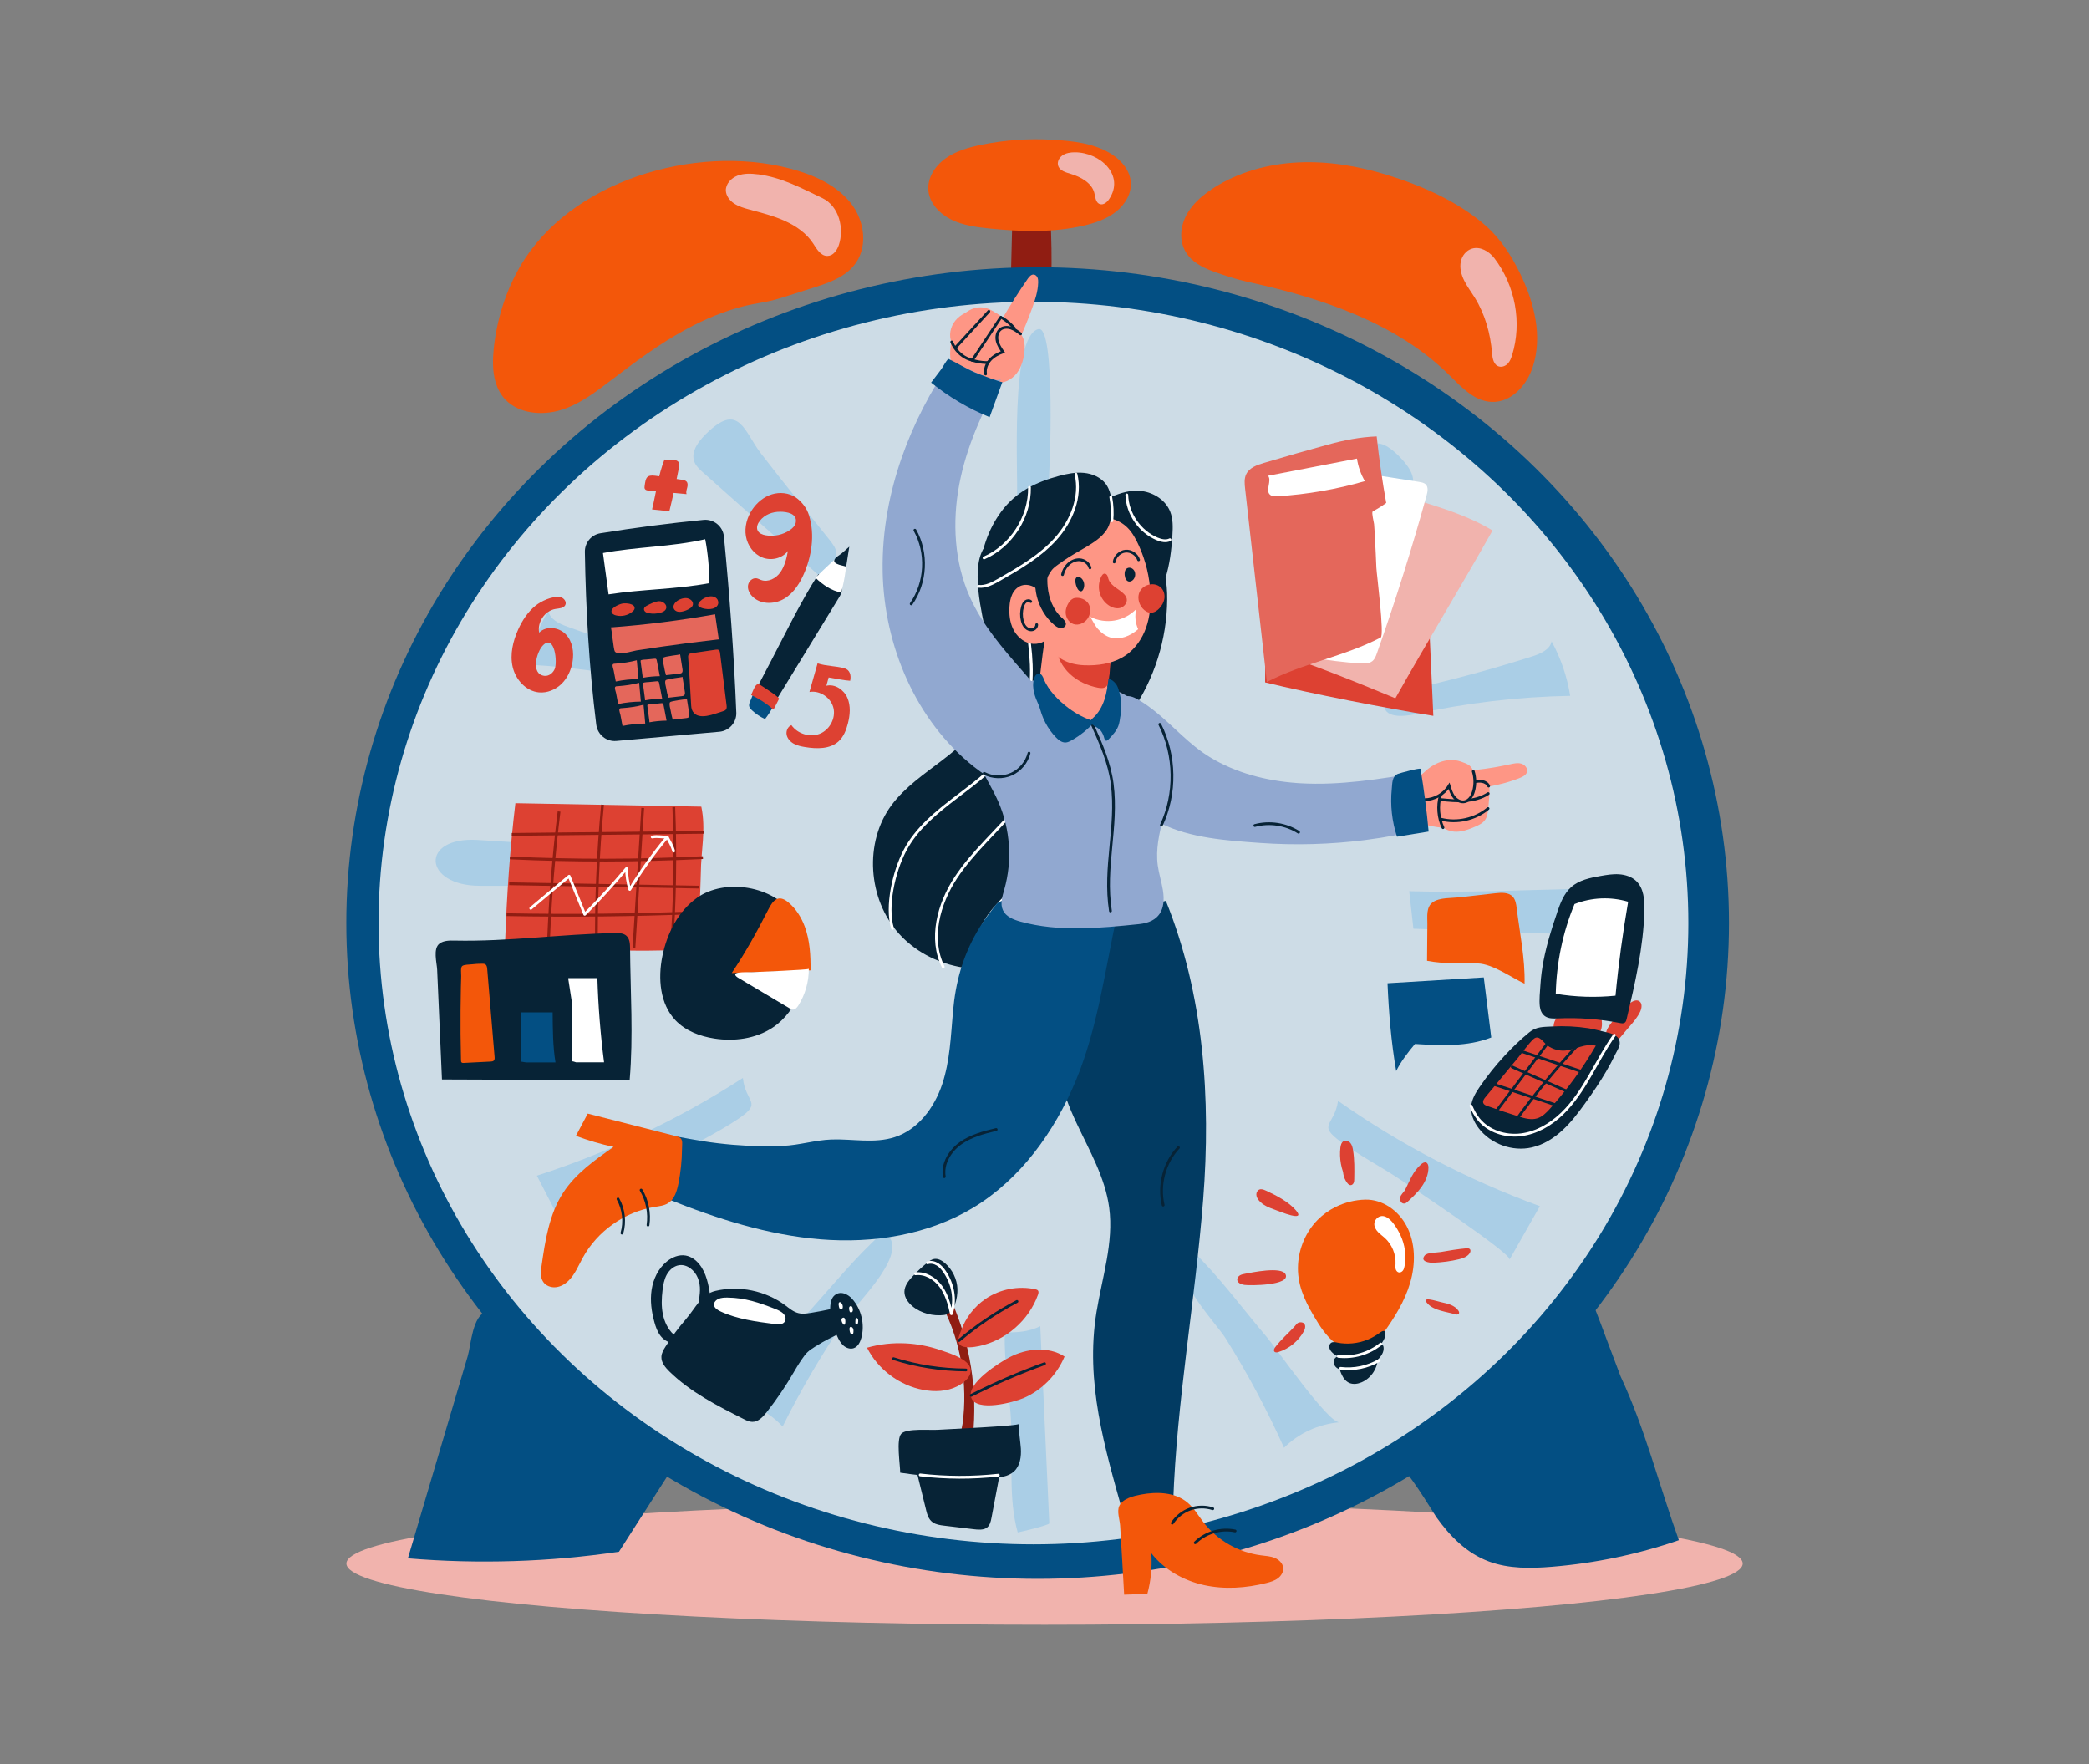 <?xml version="1.0" encoding="UTF-8"?>
<svg id="Layer_1" xmlns="http://www.w3.org/2000/svg" viewBox="0 0 752 635">
  <rect x="0" y="0" width="752" height="635" fill="#808080" stroke="none"/>
  <defs>
    <style>
      .cls-1 {
        fill: #aacee6;
      }

      .cls-2 {
        fill: #e4675b;
      }

      .cls-3 {
        fill: #fff;
      }

      .cls-4 {
        fill: #91a8d0;
      }

      .cls-5 {
        fill: #f1b3ad;
      }

      .cls-6 {
        stroke: #901d12;
      }

      .cls-6, .cls-7 {
        stroke-miterlimit: 10;
      }

      .cls-6, .cls-7, .cls-8 {
        fill: none;
      }

      .cls-9 {
        fill: #023b62;
      }

      .cls-10 {
        fill: #901d12;
      }

      .cls-11 {
        fill: #fe9685;
      }

      .cls-7 {
        stroke: #072336;
      }

      .cls-7, .cls-8 {
        stroke-linecap: round;
      }

      .cls-12 {
        fill: #dd4132;
      }

      .cls-13 {
        fill: #034f83;
      }

      .cls-14 {
        fill: #072336;
      }

      .cls-8 {
        stroke: #fff;
        stroke-linejoin: round;
      }

      .cls-15 {
        fill: #cddce6;
      }

      .cls-16 {
        fill: #f3570a;
      }
    </style>
  </defs>
  <g>
    <ellipse class="cls-5" cx="376.02" cy="562.83" rx="251.31" ry="22.04"/>
    <g>
      <path class="cls-10" d="M363.36,119.64c-.02.7,0,1.51.58,1.96.5.4,1.23.37,1.89.31,3.81-.33,7.62-.65,11.43-.98,1.33-13.92,1.63-27.94.9-41.9-.06-1.12-9.97-.23-10.94,0-2.93.66-2.87,2.08-2.92,4.65-.16,7.65-.4,15.3-.59,22.95-.11,4.33-.22,8.67-.34,13Z"/>
      <g>
        <path class="cls-16" d="M353.38,52.1c-4.64.94-9.33,2.27-13.11,5-3.78,2.73-6.52,7.1-6.07,11.59.46,4.5,4.04,8.3,8.27,10.38,4.23,2.08,9.07,2.72,13.81,3.2,11.28,1.14,22.83,1.52,33.85-1.05,4.15-.97,8.28-2.39,11.57-4.98,3.29-2.59,5.63-6.5,5.38-10.54-.25-4.07-3.08-7.68-6.61-10-6.38-4.17-14.27-4.97-21.78-5.4-8.47-.49-17.01.11-25.3,1.8Z"/>
        <path class="cls-5" d="M386.91,54.83c-1.58,0-3.23.26-4.5,1.15-1.27.9-2.01,2.57-1.4,3.95.69,1.57,2.67,2.14,4.38,2.65,3.74,1.12,7.66,3.29,8.56,6.91.38,1.52.46,3.53,2.03,3.99,1.26.38,2.5-.65,3.22-1.7,5.89-8.59-3.09-16.96-12.3-16.95Z"/>
      </g>
    </g>
    <path class="cls-13" d="M149.73,551.2c-.96,3.25-1.92,6.5-2.89,9.75,25.3,2.12,50.87,1.33,75.97-2.37,6.53-10.2,13.06-20.4,19.6-30.6,0-.01-44.18-36.78-47.79-40.51-3.48-3.59-13.41-17.04-19.36-15.43-5.25,1.42-5.71,12.19-6.89,16.15-2.36,7.94-4.7,15.89-7.05,23.83-3.86,13.06-7.73,26.11-11.59,39.17Z"/>
    <path class="cls-13" d="M604.37,554.42c-14.7,5.07-30.1,8.29-45.69,9.57-7.63.63-15.55.75-22.68-1.89-8.15-3.02-14.14-9.25-18.95-15.98-1.08-1.52-11.71-19.53-13.8-18.26,18.29-11.47,35.1-25.07,49.92-40.39,3.48-3.59,6.09-34.68,12.03-33.08,3.52.95,11.95,24.54,12.96,27.23,1.75,4.64,3.5,9.27,5.25,13.91,8.85,18.89,13.9,39.38,20.94,58.89Z"/>
    <g>
      <ellipse class="cls-13" cx="373.53" cy="332.27" rx="248.86" ry="236.07"/>
      <ellipse class="cls-15" cx="372.02" cy="332.27" rx="235.75" ry="223.64"/>
      <path class="cls-1" d="M366.09,179.11c-.13,2.34-.1,5.06,1.83,6.51,2.15,1.62,5.57.55,7.21-1.55,1.64-2.1,1.97-4.84,2.21-7.44.65-7.12,2.74-59.77-3.55-58.16-10.29,2.64-7.21,52.14-7.7,60.63Z"/>
      <path class="cls-1" d="M458.36,201.75c-1.14,1.32-2.32,2.74-2.55,4.43-.49,3.52,3.12,6.2,6.31,8.06,14.27-11.72,28.55-23.45,42.82-35.17,1.24-1.02,2.52-2.08,3.21-3.5,1.94-3.99-1.51-8.35-4.71-11.52-10.52-10.42-12.76-.15-18.89,7.24-8.54,10.29-17.46,20.31-26.18,30.46Z"/>
      <path class="cls-1" d="M551.45,236.33c3.05-.97,6.56-2.48,7.09-5.48,3.34,6.14,5.61,12.8,6.69,19.63-18.84.35-37.65,2.58-56,6.64-3.8.84-11.82,1.63-10.87-4.3.74-4.63,12.05-5.26,15.54-6.09,12.66-2.99,25.19-6.47,37.56-10.41Z"/>
      <path class="cls-1" d="M507.29,320.81c.5,4.5,1.01,9,1.51,13.5,19.72.7,39.44,1.4,59.16,2.1,20.31.72,22.32-16.89,1.47-16.46-20.75.42-41.35,1.45-62.13.86Z"/>
      <path class="cls-1" d="M377.73,548.36c-1.08-23.65-2.16-47.3-3.25-70.96-3.95,1.95-8.42,2.36-12.75,2.16-.42,10.92,1.8,22.2,2.3,33.19.57,12.66-1.11,26.62,2.33,38.88,1.01-.19,11.39-2.61,11.37-3.28Z"/>
      <path class="cls-1" d="M462.23,521.16c5.2-5.21,12.44-8.54,19.97-9.18-4.08.35-22.87-26.79-26.08-30.55-8.89-10.42-17.3-22.06-27.22-31.53-11.42,5.59,8.43,25.68,12.31,31.88,7.92,12.66,14.95,25.83,21.02,39.37Z"/>
      <path class="cls-1" d="M543.39,453.43c3.64-6.41,7.29-12.83,10.93-19.24-25.86-9.46-50.37-22.24-72.64-37.9-1.36,9.05-7.68,8.36.98,14.73,6.71,4.93,14.42,8.93,21.38,13.57,3.65,2.43,40.46,26.88,39.35,28.84Z"/>
      <path class="cls-1" d="M298.72,194.5c1.08,1.36,2.2,2.82,2.37,4.52.35,3.54-3.38,6.08-6.63,7.82-13.78-12.24-27.56-24.49-41.34-36.73-1.2-1.06-2.43-2.17-3.06-3.61-1.78-4.06,1.85-8.29,5.18-11.34,10.94-10.03,12.75.32,18.58,7.93,8.11,10.59,16.61,20.94,24.91,31.4Z"/>
      <path class="cls-1" d="M204.28,225.6c-3-1.08-6.45-2.72-6.86-5.74-3.59,6.01-6.13,12.58-7.49,19.37,18.82,1.04,37.51,3.97,55.69,8.71,3.77.98,11.75,2.07,11.04-3.89-.55-4.66-11.82-5.7-15.28-6.66-12.52-3.46-24.9-7.4-37.1-11.79Z"/>
      <path class="cls-1" d="M233.92,305.51c-.69,4.48-1.38,8.96-2.06,13.44-19.73-.03-39.47-.06-59.2-.09-20.32-.03-21.6-17.7-.79-16.5,20.72,1.19,41.26,2.98,62.05,3.16Z"/>
      <path class="cls-1" d="M281.72,513.52c-4.98-5.4-12.08-8.99-19.58-9.91,4.06.5,23.95-25.92,27.32-29.56,9.32-10.08,18.2-21.4,28.5-30.5,11.19,6.01-9.48,25.35-13.62,31.4-8.43,12.36-16,25.25-22.62,38.57Z"/>
      <path class="cls-1" d="M203.4,442.84c-3.38-6.54-6.76-13.09-10.13-19.63,26.23-8.49,51.25-20.36,74.15-35.18.98,9.09,7.33,8.64-1.59,14.68-6.91,4.68-14.78,8.39-21.92,12.77-3.75,2.3-41.54,25.36-40.51,27.36Z"/>
    </g>
    <g>
      <path class="cls-16" d="M429.22,74.25c-.88,1.08-1.65,2.23-2.28,3.46-2.09,4.07-2.45,9.12-.07,13.05,2.11,3.49,5.93,5.52,9.78,6.91,4.24,1.54,8.42,2.92,12.86,3.88,26.45,5.74,53.31,14.82,72.1,33.38,4.4,4.35,9.1,9.55,15.45,9.75,7.08.22,12.59-6.12,14.69-12.54,3.64-11.11.56-23.28-4.61-33.83-3.1-6.34-7.02-12.45-12.45-17.18-9.8-8.53-22.72-14.28-35.36-18.16-10.34-3.18-21.23-5.03-32.1-4.49-10.86.53-21.7,3.52-30.66,9.38-2.74,1.79-5.33,3.89-7.36,6.38Z"/>
      <path class="cls-5" d="M537.96,92.97c-1.86-2.45-5.11-4.4-8.13-3.45-2.05.64-3.49,2.52-3.94,4.53-.53,2.34.12,4.8,1.19,6.96,1.07,2.17,2.56,4.12,3.84,6.19,3.72,6.02,5.62,12.95,6.18,19.9.15,1.91.57,4.29,2.51,4.83,1.15.32,2.41-.23,3.2-1.08.79-.85,1.19-1.96,1.53-3.05,3.6-11.7,1.14-24.92-6.38-34.83Z"/>
    </g>
    <g>
      <path class="cls-16" d="M177.47,131.17c.12,4.69,1.22,9.3,4.48,12.7,4.79,5,13.03,5.81,19.82,3.77,6.79-2.04,12.48-6.4,18.03-10.63,8.65-6.6,17.41-13.15,27.04-18.4,6.75-3.68,13.94-6.71,21.49-8.54,3.67-.89,7.44-1.24,11.02-2.29,4.27-1.25,8.5-2.67,12.75-4,5.51-1.71,11.32-3.63,15.02-7.87,5.52-6.34,4.33-16.29-.9-22.85-5.23-6.56-13.57-10.24-21.93-12.41-34.41-8.95-79.14,4.59-96.97,35.11-5.33,9.12-8.49,19.35-9.58,29.71-.2,1.86-.31,3.79-.26,5.7Z"/>
      <path class="cls-5" d="M272.86,62.77c-2.46-.32-5.05-.42-7.36.46-2.31.88-4.25,2.97-4.21,5.32.04,1.93,1.37,3.67,3.05,4.76,1.68,1.09,3.67,1.65,5.63,2.17,4.28,1.15,8.6,2.25,12.61,4.07,4.01,1.82,7.74,4.43,10.09,8.02,1.32,2.02,2.75,4.65,5.25,4.56,2.05-.07,3.41-2.05,4.04-3.91,1.99-5.88.17-14.01-5.95-16.92-7.58-3.6-14.58-7.43-23.16-8.55Z"/>
    </g>
  </g>
  <g>
    <g>
      <path class="cls-14" d="M265.05,256.48c-.85-21.21-2.41-42.19-4.45-63.32-.36-3.69-3.66-6.37-7.35-6.01-12.42,1.21-24.79,2.82-37.11,4.81-3.27.53-5.66,3.39-5.6,6.71.35,20.8,1.52,41.54,4.1,62.18.45,3.59,3.64,6.19,7.24,5.87,12.29-1.08,24.77-2.23,37.06-3.31,3.56-.31,6.26-3.36,6.12-6.93Z"/>
      <path class="cls-12" d="M248.77,253.16c.03,1,.07,2.05.59,2.91,2.14,3.49,7.85.84,10.69.03.48-.14,1.01-.3,1.3-.71.32-.45.26-1.05.19-1.59-.78-6.22-1.55-12.45-2.33-18.67-.05-.43-.14-.92-.51-1.16-.3-.19-.69-.15-1.04-.1-2.84.41-5.68.83-8.52,1.24-.46.07-.96.16-1.23.54-.24.33-.21.78-.18,1.19.48,5.46.66,10.86,1.03,16.32Z"/>
      <path class="cls-2" d="M258.74,230.15c-.44-3.01-.88-6.02-1.32-9.03-12.43,2.22-24.97,3.8-37.56,4.73.29-.02.98,7.99,1.45,8.65,1.18,1.64,6.09-.1,7.84-.37,6.24-.97,12.49-1.86,18.76-2.67,3.61-.46,7.21-.9,10.83-1.31Z"/>
      <path class="cls-2" d="M221.65,245.32c2.69-.56,5.44-.85,8.19-.87-.2-2.26-.41-4.51-.61-6.77-2.49.66-5.03,1.03-7.59,1.21-.47.03-.92-.06-1.1.42-.16.44.29,1.61.38,2.08.06.33.75,3.92.74,3.92Z"/>
      <path class="cls-2" d="M239.73,243.05c1.61-.19,3.22-.37,4.83-.56.32-.04.66-.08.89-.3.34-.33.29-.88.22-1.35-.28-1.77-.56-3.53-.84-5.3.03.2-5.75.67-6.1,1.28-.37.65.12,2.16.24,2.84.19,1.14.45,2.27.76,3.38Z"/>
      <path class="cls-2" d="M231.36,243.99c2.03-.37,4.09-.57,6.16-.59-.36-1.86-.72-3.73-1.08-5.59-.04-.22-.1-.47-.29-.6-.17-.12-.4-.1-.6-.08-.99.1-1.98.19-2.97.29-.46.04-1,.02-1.44.14-.66.18-.54.07-.5.79.03.5.81,5.63.72,5.65Z"/>
      <path class="cls-2" d="M222.5,253.43c2.69-.56,5.44-.85,8.19-.87-.2-2.26-.41-4.51-.61-6.77-2.49.66-5.03,1.03-7.59,1.21-.47.03-.92-.06-1.1.42-.16.44.29,1.61.38,2.08.06.33.75,3.92.74,3.92Z"/>
      <path class="cls-2" d="M240.58,251.16c1.61-.19,3.22-.37,4.83-.56.32-.04.66-.08.89-.3.34-.33.29-.88.22-1.35-.28-1.77-.56-3.53-.84-5.3.03.2-5.75.67-6.1,1.28-.37.65.12,2.16.24,2.84.19,1.14.45,2.27.76,3.38Z"/>
      <path class="cls-2" d="M232.21,252.1c2.03-.37,4.09-.57,6.16-.59-.36-1.86-.72-3.73-1.08-5.59-.04-.22-.1-.47-.29-.6-.17-.12-.4-.1-.6-.08-.99.1-1.98.19-2.97.29-.46.04-1,.02-1.44.14-.66.18-.54.07-.5.79.03.5.81,5.63.72,5.65Z"/>
      <path class="cls-2" d="M224.08,261.33c2.69-.56,5.44-.85,8.19-.87-.2-2.26-.41-4.51-.61-6.77-2.49.66-5.03,1.03-7.59,1.21-.47.03-.92-.06-1.1.42-.16.44.29,1.61.38,2.08.06.33.75,3.92.74,3.92Z"/>
      <path class="cls-2" d="M242.16,259.06c1.61-.19,3.22-.37,4.83-.56.32-.04.66-.08.89-.3.34-.33.29-.88.22-1.35-.28-1.77-.56-3.53-.84-5.3.03.2-5.75.67-6.1,1.28-.37.65.12,2.16.24,2.84.19,1.14.45,2.27.76,3.38Z"/>
      <path class="cls-2" d="M233.79,260c2.03-.37,4.09-.57,6.16-.59-.36-1.86-.72-3.73-1.08-5.59-.04-.22-.1-.47-.29-.6-.17-.12-.4-.1-.6-.08-.99.1-1.98.19-2.97.29-.46.04-1,.02-1.44.14-.66.18-.54.07-.5.79.03.5.81,5.63.72,5.65Z"/>
      <path class="cls-12" d="M220.11,219.98c-.02.4.2.78.51,1.04.31.25.69.4,1.08.5,2.08.55,4.42,0,6.05-1.41.35-.3.68-.69.7-1.15.07-1.72-3.12-1.9-4.27-1.72-1.19.19-3.99,1.41-4.07,2.74Z"/>
      <path class="cls-12" d="M232.88,218.01c-.46.25-.95.59-1.05,1.11-.08.44.17.89.53,1.16.36.27.8.39,1.24.47,1.41.26,2.89.18,4.27-.22.81-.24,1.66-.67,1.92-1.47.49-1.48-1.27-2.73-2.59-2.64-1.38.09-3.13.95-4.33,1.6Z"/>
      <path class="cls-12" d="M243.34,216.67c-.64.59-1.11,1.5-.83,2.32.2.59.77,1.01,1.37,1.17.6.16,1.25.09,1.86-.05.85-.19,1.68-.52,2.43-.97.47-.28.93-.63,1.15-1.13.62-1.48-1.01-2.66-2.32-2.71-1.25-.05-2.75.52-3.66,1.37Z"/>
      <path class="cls-12" d="M251.57,217.03c-.19.31-.34.7-.2,1.04.12.28.41.45.69.57,1.11.49,2.35.7,3.56.61,1.1-.08,2.31-.52,2.77-1.52.35-.74.17-1.69-.4-2.28-1.73-1.78-5.36-.19-6.43,1.58Z"/>
      <path class="cls-3" d="M255.32,209.93c-11.91,2.24-24.32,2.16-36.25,4.03-.67-4.96-1.34-9.92-2.02-14.88,11.95-2.26,24.74-2.2,36.81-4.97.92,4.59,1.55,11.14,1.46,15.82Z"/>
    </g>
    <g>
      <path class="cls-14" d="M273.2,246.24c-.34.64-.68,1.3-.8,2.02-.25,1.49.5,3,1.58,4.05,1.09,1.05,2.48,1.71,3.84,2.35,8.06-13.17,16.11-26.34,24.17-39.51.62-1.01,1.26-2.14,1.04-3.31-.3-1.59-1.79-2.18-3.15-2.65-1.79-.63-3.53-1.68-5.25-2.52-6.44,9.99-11.6,20.78-17.1,31.3-1.44,2.76-2.89,5.51-4.33,8.27Z"/>
      <path class="cls-3" d="M302.79,213.3c1.44-5.08,2.12-10.39,2-15.67-3.89,3.28-7.64,6.74-11.23,10.35,2.58,2.51,5.7,4.67,9.24,5.32Z"/>
      <path class="cls-13" d="M270.19,252.09c-.34.71-.68,1.5-.47,2.25.15.54.56.97.97,1.35,1.39,1.29,2.99,2.36,4.7,3.15,1.11-1.4,2.08-2.9,2.89-4.48.06-.11-4.28-4.45-4.68-4.92-.54-.65-1.09-1.57-1.8-.73-.72.84-1.13,2.38-1.61,3.39Z"/>
      <path class="cls-12" d="M270.38,250.16c2.91,1.39,5.64,3.16,8.08,5.27.66-1.29,1.32-2.59,1.99-3.88.24-.46-5.42-4.13-6-4.49-.7-.44-1.54-1.19-2.24-.44-.8.86-1.3,2.5-1.83,3.55Z"/>
      <path class="cls-14" d="M304.59,204.06c.38-2.42.76-4.85,1.14-7.27-.87.78-1.75,1.55-2.64,2.31-.74.62-2.07,1.33-2.58,2.14-1.34,2.13,4.14,2.38,4.07,2.82Z"/>
    </g>
    <path class="cls-12" d="M294.31,238.79c-.98,3.44-1.96,6.87-2.93,10.31,3.76-.69,7.78,2.05,8.65,5.77.87,3.72-1.4,7.88-4.96,9.28-3.56,1.4-7.97,0-10.18-3.12-1.32.51-1.99,2.12-1.71,3.5.28,1.38,1.34,2.51,2.58,3.19,1.24.68,2.65.97,4.04,1.2,4.2.7,9.02.79,12.13-2.11,1.76-1.64,2.68-3.99,3.28-6.32.79-3.06,1.1-6.4-.17-9.3-1.26-2.89-4.49-5.1-7.56-4.34.27-.99.55-1.99.82-2.98,2.55.4,5.18,1.02,7.75,1.19.41-1.96-.05-3.96-2.14-4.52-3.14-.83-6.44-.73-9.6-1.75Z"/>
    <path class="cls-12" d="M234.73,183.38c2.07.22,4.15.44,6.22.66,1.28-5.23,2.43-10.49,3.47-15.78.11-.56.21-1.16-.02-1.68-.39-.85-1.5-1.07-2.44-1.04-.95.04-1.83.06-2.76-.13-2.24,5.53-3.05,12.15-4.47,17.97Z"/>
    <path class="cls-12" d="M245.47,172.7c.61.09,1.28.21,1.69.68.51.59.4,1.47.2,2.22-.2.75-.47,1.54-.22,2.27-4.55-.42-9.09-.84-13.64-1.27-.51-.05-1.1-.14-1.36-.59-.18-.31-.14-.7-.09-1.05.39-2.91.66-4.11,3.8-3.71,3.22.41,6.4,1.03,9.62,1.45Z"/>
    <path class="cls-12" d="M290.82,184.43c-.74-1.99-2.62-4.18-4.38-5.37-2.49-1.68-5.77-1.99-8.64-1.09-2.86.9-5.3,2.93-6.98,5.42-1.9,2.8-2.88,6.3-2.31,9.64.57,3.34,2.8,6.44,5.96,7.67,3.15,1.24,7.12.34,9.16-2.36-.47,2.64-1.19,5.5-2.73,7.69s-4.43,3.68-6.94,2.75c-.55-.2-1.06-.51-1.63-.6-1.42-.23-2.79,1.01-3.04,2.43-.25,1.42.41,2.87,1.39,3.93,2.82,3.09,7.95,3.14,11.56,1.02,3.61-2.12,5.91-5.92,7.49-9.79,2.74-6.75,3.66-14.49,1.12-21.32ZM284.4,190.78c-2.53,1.75-5.77,2.45-8.8,1.91-1.16-.21-2.41-.69-2.89-1.77-.51-1.14.05-2.48.82-3.46,1.78-2.26,4.53-3.25,7.33-3.25,2.34,0,6.25.6,5.59,3.93-.22,1.12-1.11,1.99-2.05,2.64Z"/>
    <path class="cls-12" d="M206.09,238.32c.61-3.51.03-7.44-2.44-10.01-2.47-2.57-7.08-3.13-9.56-.57-.78-3.78,2.07-7.93,5.89-8.54,1.31-.21,2.94-.23,3.52-1.41.61-1.23-.64-2.72-2-2.89-2.75-.34-6.65,1.45-8.72,3.12-2.76,2.22-4.76,5.31-6.21,8.5-1.93,4.26-3.08,9.07-2.01,13.61,1.07,4.55,4.8,8.67,9.45,9.11,2.97.28,5.98-.97,8.12-3.06,2.14-2.08,3.44-4.93,3.96-7.87ZM199.65,240.9c-.64,1.41-2.09,2.55-3.63,2.39-5.13-.54-2.88-8.69-.52-11.03,4.17-4.13,5.26,6.2,4.15,8.64Z"/>
  </g>
  <g>
    <g>
      <path class="cls-12" d="M586.44,361.36c1.06-.88,2.59-1.73,3.72-.93,1.1.78.85,2.49.28,3.71-1,2.13-2.57,3.93-4.13,5.69-1.97,2.24-3.85,4.82-6.06,6.81-2.04-3.24-3.16-4.25-.74-7.72,1.96-2.81,4.3-5.37,6.94-7.56Z"/>
      <path class="cls-12" d="M566.75,363.88c-1.47.08-2.96.16-4.33.8-1.36.64-2.59,1.93-3.04,3.79-.25,1.03-.13,2.44.62,2.97.31.22.66.24.99.25,4.24.19,8.49.38,12.73.58.49.02.99.04,1.44-.16,2.08-.95,1.9-6.04.19-7.83-.94-.99-2.22-.72-3.27-.67-1.78.09-3.56.18-5.34.27Z"/>
      <path class="cls-14" d="M560.54,328.43c1.15-3.33,2.44-6.78,5.07-9.11,2.85-2.53,6.79-3.33,10.54-3.99,2.22-.39,4.47-.77,6.71-.61,2.25.15,4.53.88,6.16,2.44,2.72,2.61,3.02,6.8,2.93,10.57-.33,13.21-3.36,26.18-6.38,39.04-.12.5-.26,1.04-.67,1.34-.49.37-1.18.26-1.78.14-7.31-1.43-14.79-1.99-22.23-1.66-1.61.07-3.36.15-4.69-.76-1.14-.78-1.75-2.16-1.9-3.53-.28-2.42.07-5.33.22-7.78.18-2.97.59-5.92,1.15-8.84,1.15-5.88,2.94-11.6,4.89-17.25Z"/>
      <path class="cls-14" d="M532.7,391.17c-1.46,2.14-2.88,4.45-3.11,7.03-.26,2.86.98,5.68,2.73,7.96,4.36,5.67,12.13,8.47,19.1,6.88,4.14-.94,7.87-3.27,10.99-6.15,3.13-2.87,5.71-6.28,8.19-9.73,2.71-3.75,5.32-7.58,7.65-11.58,1.16-1.99,2.25-4.03,3.25-6.11.74-1.55,2.07-3.27,1.41-5.05-.78-2.12-3.64-2.6-5.56-3.06-1.84-.43-3.7-.94-5.57-1.23-4.3-.66-8.67-.87-13.01-.63-3.28.18-5.7,0-8.32,2.15-3.18,2.59-6.15,5.47-8.93,8.48-3.2,3.46-6.15,7.15-8.81,11.04Z"/>
      <path class="cls-8" d="M529.5,398.06c.72,1.69,1.59,3.34,2.74,4.78,3.55,4.42,9.64,6.35,15.26,5.66,5.62-.69,10.77-3.72,14.85-7.65,4.07-3.94,7.18-8.76,10.03-13.66,2.84-4.9,5.47-9.95,8.75-14.56"/>
      <path class="cls-3" d="M581.55,358.41c-7.16.73-14.41.5-21.51-.68.27-11.11,2.48-22.05,6.76-32.3,6.16-2.41,12.96-2.7,19.3-.83-1.93,11.24-3.48,22.46-4.55,33.82Z"/>
      <path class="cls-12" d="M534.71,394.95c-.51.62-1.06,1.42-.74,2.16.24.55.86.81,1.42,1.01,3.77,1.35,7.56,2.62,11.39,3.81,2.15.67,4.46,1.31,6.6.64,1.89-.59,3.34-2.09,4.66-3.57,6.22-6.95,11.73-14.52,16.42-22.58-3.65-1.04-7.32,1.46-11.1,1.75-2.17.17-4.36-.48-6.15-1.7-1.67-1.13-3.2-4.36-5.26-2.37-2.02,1.95-3.69,4.47-5.48,6.63-1.83,2.21-3.65,4.42-5.48,6.63-2.09,2.53-4.18,5.06-6.28,7.59Z"/>
      <path class="cls-7" d="M548.3,378.67c7,2.35,14,4.7,21.01,7.04"/>
      <path class="cls-7" d="M544.37,384.08c6.95,3.08,13.9,6.16,20.84,9.23"/>
      <path class="cls-7" d="M537.9,390.39c8.22,2.73,16.44,5.45,24.66,8.18"/>
      <path class="cls-7" d="M567.93,376.22c-7.95,8.5-15.36,17.52-22.17,26.96"/>
      <path class="cls-7" d="M557.95,374.41c-6.41,8.49-12.81,16.97-19.22,25.46"/>
    </g>
    <path class="cls-16" d="M538.35,321.54c2.15-.24,4.64-.38,6.15,1.18,1.06,1.1,1.3,2.73,1.48,4.24,1.1,8.96,3.05,18.1,2.83,27.15-4.84-2.31-11.48-7.1-16.8-7.3-6.21-.23-12.08.27-18.3-.95.04-4.42.08-8.84.11-13.26.02-2.66-.52-6.08,1.96-7.83,2.45-1.73,6.78-1.44,9.61-1.76,4.32-.49,8.64-.98,12.96-1.47Z"/>
    <path class="cls-13" d="M509.35,375.79c9.25.56,18.85,1.07,27.47-2.33-.9-7.21-1.79-14.42-2.69-21.62-11.55.7-23.1,1.4-34.65,2.1.45,10.54,1.31,21.2,3.12,31.6,1.7-3.46,4.27-6.78,6.75-9.73Z"/>
  </g>
  <g>
    <path class="cls-16" d="M480.75,434.49c-2.39,1.19-4.58,2.75-6.45,4.65-4.19,4.25-6.68,10.09-7.03,16.03-.41,6.85,2.18,12.64,5.6,18.41,2.17,3.67,4.47,7.41,7.89,9.96,3.42,2.55,8.25,3.68,12,1.65,2.12-1.15,3.65-3.13,5.06-5.09,4.1-5.66,7.87-11.69,9.83-18.4,1.96-6.71,1.94-14.23-1.33-20.41-2.9-5.49-8.59-9.59-14.82-9.46-3.72.08-7.42,1-10.75,2.66Z"/>
    <path class="cls-14" d="M481.35,483.28c-.72-.15-1.52-.32-2.14.07-.54.33-.77,1.03-.69,1.65.08.63.43,1.19.85,1.66,1.02,1.13,2.48,1.78,3.96,2.15,2.79.69,5.81.44,8.45-.7,2.64-1.14,4.89-3.17,6.29-5.68.84-1.5,1.2-4.53-1.16-2.82-1.48,1.07-3.01,2-4.71,2.67-3.42,1.35-7.24,1.74-10.85,1.01Z"/>
    <path class="cls-14" d="M484.51,488.23c-.73-.07-1.47-.19-2.2-.11-.73.07-1.48.37-1.9.98-.7.99-.23,2.47.72,3.22.95.75,2.22.95,3.43,1.01,4.54.23,9.38-1.26,12.23-4.8.54-.68,1.02-1.44,1.2-2.29.11-.51.21-1.62-.24-2.01-.59-.51-.84-.06-1.37.35-1.13.88-2.32,1.65-3.63,2.25-2.57,1.16-5.44,1.68-8.26,1.42Z"/>
    <path class="cls-14" d="M494.46,487.59c.19-.24.4-.51.7-.53.53-.05.78.63.81,1.16.24,3.93-2.23,7.88-5.87,9.39-1.33.55-2.87.79-4.22.27-1.27-.5-2.21-1.61-2.79-2.85-.42-.91-1.41-2.91-.39-3.7.93-.72,2.84-.06,3.89-.06,2.99.02,6-1.32,7.86-3.69Z"/>
    <path class="cls-3" d="M497.33,437.75c-1.4.14-2.59,1.45-2.61,2.86-.01,1.08.58,2.09,1.33,2.88s1.65,1.41,2.45,2.13c2.57,2.34,4.03,5.86,3.86,9.33-.03.6-.1,1.21.03,1.79.13.58.53,1.16,1.12,1.29.57.13,1.17-.2,1.52-.68.35-.47.49-1.06.59-1.64.68-3.71.13-7.61-1.46-11.03-1.03-2.21-3.81-7.24-6.83-6.93Z"/>
    <path class="cls-12" d="M459.11,484.86c-.38.49-.74,1.2-.34,1.68.34.4.97.3,1.47.15,3.84-1.21,7.18-3.95,9.12-7.48.75-1.37.8-3.19-1.17-3.22-1.24-.02-1.6.9-2.34,1.69-2.26,2.41-4.72,4.54-6.74,7.19Z"/>
    <path class="cls-12" d="M523.7,473.08c.53.16,1.25.24,1.5-.26.16-.33-.01-.73-.22-1.04-1.32-1.93-3.84-2.54-6.12-3.02-1.53-.32-7.93-2.51-4.76.7,2.29,2.32,6.62,2.73,9.61,3.61Z"/>
    <path class="cls-12" d="M527.81,449.37c.48-.04,1.03-.05,1.34.31.36.42.17,1.08-.15,1.53-.84,1.19-2.32,1.72-3.74,2.07-3.01.75-6.18,1.13-9.27,1.27-1.35.06-4.88-.35-3.15-2.58.92-1.18,4.35-1.03,5.69-1.27,3.08-.54,6.15-1.05,9.27-1.34Z"/>
    <path class="cls-12" d="M484.56,424.42c-1.77-3.44-2.49-7.41-2.05-11.26.11-.92.37-1.95,1.19-2.38.81-.42,1.86-.01,2.44.7.58.71.78,1.65.93,2.55.55,3.41.49,6.89.43,10.34,0,.49-.02.99-.21,1.43-.19.45-.61.83-1.1.82-.5,0-.9-.39-1.2-.79-.96-1.23-1.5-2.78-1.52-4.34"/>
    <path class="cls-12" d="M511.55,419.13c.51-.45,1.2-.9,1.84-.64.64.26.81,1.08.82,1.78,0,2.51-1.03,4.93-2.49,6.98-1.45,2.05-3.31,3.77-5.15,5.47-1.35,1.24-2.79.13-2.55-1.58.15-1.1,1.33-1.93,1.83-2.9,1.76-3.41,2.69-6.46,5.7-9.12Z"/>
    <path class="cls-12" d="M455.62,428.56c-.73-.34-1.57-.66-2.32-.34-.68.29-1.06,1.07-1.04,1.81.02.74.39,1.43.85,2.01,1.45,1.83,3.77,2.7,5.98,3.49,1.39.5,11.14,4.57,7.47.22-2.67-3.17-7.28-5.5-10.94-7.2Z"/>
    <path class="cls-12" d="M448.18,458.52c-.63.12-1.28.24-1.84.57-.55.33-1,.93-.96,1.57.06,1.14,1.41,1.69,2.54,1.86,2.01.3,16.7.25,14.86-3.79-1.37-2.99-12.45-.61-14.6-.21Z"/>
    <path class="cls-8" d="M481.77,488.25c5.4.62,11.03-1.02,15.26-4.44"/>
    <path class="cls-8" d="M482.6,492.57c4.77.57,9.72-.45,13.87-2.86"/>
  </g>
  <g>
    <path class="cls-12" d="M455.42,245.64c16.64,4.08,43.64,9.32,60.55,12.05-.45-9.81-1.24-27.44-1.69-37.24-.13-2.75-10.08.36-8.84-2.11,1.03-2.05,2.89-3.6,3.86-5.67,1.03-2.19.98-4.71.9-7.12-.18-5.69-.35-11.38-.53-17.07-.06-1.9-.17-3.95-1.36-5.43-1.52-1.9-4.24-2.2-6.67-2.37-17.49-1.18-34.97-2.35-52.46-3.53,5.87,22.3,6.61,45.45,6.23,68.5Z"/>
    <path class="cls-5" d="M502.32,251.37c-14.91-6.21-29.52-12.04-44.85-17.11,11.74-18.46,23.95-36.61,36.62-54.44.94-1.32,2.03-2.74,3.62-3.07,1.1-.23,2.23.13,3.3.48,12.23,4.01,25.2,7.04,36.27,13.73-11.3,20.13-23.67,40.27-34.97,60.41Z"/>
    <path class="cls-3" d="M510.91,173.49c.85.13,1.76.3,2.35.91.96.99.66,2.59.29,3.92-5.29,19.15-11.26,38.11-17.89,56.84-.36,1.03-.77,2.11-1.61,2.8-1.15.95-2.79.93-4.28.84-11.83-.71-23.56-2.94-34.82-6.63,3.22-14.07,6.45-28.13,9.67-42.2.78-3.41,1.56-6.81,2.34-10.22.68-2.96.89-7.41,2.66-9.93,3.06-4.37,13.05-.76,17.27-.1,8,1.25,16,2.51,24.01,3.76Z"/>
    <path class="cls-2" d="M455,166.63c-2.49.74-5.25,1.72-6.38,4.06-.78,1.6-.6,3.48-.4,5.25,2.61,23.19,5.22,46.37,7.82,69.56,13.31-6.9,27.66-9.1,40.97-16,1.44-.74-1.45-22.87-1.54-25.08-.14-3.52-.31-7.04-.51-10.56-.1-1.71-.15-3.44-.31-5.15-.07-.73-.95-4.07-.53-4.56,1.69-.93,3.33-1.96,4.89-3.1-1.42-7.94-2.57-15.93-3.43-23.95-6.03.23-11.68,1.35-17.46,2.93-7.73,2.11-15.44,4.31-23.12,6.61Z"/>
    <path class="cls-3" d="M491.29,173.21c-10.23,2.95-20.77,4.77-31.39,5.43-.98.06-2.08.07-2.78-.61-1.68-1.62.8-4.94-.64-6.77,10.67-2.06,21.33-4.12,32-6.18.42,2.87,1.42,5.6,2.82,8.14Z"/>
  </g>
  <g>
    <g>
      <path class="cls-14" d="M247,474.76c-2.71,3.13-5.2,6.46-7.42,9.96-.72,1.13-1.44,2.35-1.49,3.69-.08,2.06,1.39,3.82,2.86,5.27,7.59,7.45,17.26,12.36,26.76,17.14.98.49,2,1,3.09,1.01,2.16.03,3.85-1.79,5.19-3.49,3.68-4.68,7.02-9.63,9.99-14.79,1.14-1.98,2.34-3.86,3.7-5.69,1.23-1.66,3.14-2.74,4.91-3.82,4.05-2.47,8.4-4.41,12.72-6.33-.59-2.67-1.19-5.35-1.78-8.02,0,.26-5.87,1.41-6.37,1.52-2.44.54-4.9,1.01-7.37,1.4-1.46.23-2.98.43-4.41.07-1.8-.45-3.25-1.72-4.74-2.83-7.07-5.23-16.48-7.18-25.05-5.17-5.19,1.22-7.1,6.04-10.59,10.07Z"/>
      <path class="cls-14" d="M299.05,473.86c.35,2.46,1.25,4.82,2.3,7.08.57,1.24,1.22,2.48,2.23,3.39,1.02.91,2.49,1.42,3.77.96,1.47-.52,2.27-2.11,2.69-3.61,1.34-4.84.08-10.33-3.25-14.1-1.59-1.8-4.4-3.13-6.49-1.18-1.74,1.62-1.57,5.35-1.26,7.46Z"/>
      <path class="cls-14" d="M251.16,459.93c-1.12-2.71-3.9-4.97-6.79-4.48-1.9.32-3.47,1.76-4.39,3.46-.91,1.7-1.25,3.64-1.48,5.56-.34,2.83-.45,5.72.1,8.51.55,2.79,1.82,5.51,3.92,7.43.7.64,1.57,1.57,1.07,2.38-.29.48-.95.6-1.51.57-1.75-.1-3.34-1.2-4.39-2.6-1.05-1.41-1.64-3.1-2.11-4.8-1.06-3.79-1.6-7.78-1.01-11.67.59-3.89,2.4-7.68,5.45-10.17,1.91-1.56,4.41-2.6,6.84-2.16,1.9.34,3.56,1.54,4.79,3.02,2.66,3.21,3.42,7.53,4.05,11.65.18,1.19.35,2.44-.04,3.58-1.07,3.09-4.68,1.83-4.22-1.15.49-3.17,1.02-5.98-.28-9.13Z"/>
      <path class="cls-3" d="M261.9,467.09c-1.1-.01-2.24.03-3.22.45-.98.42-1.77,1.3-1.66,2.24.13,1.1,1.35,1.84,2.48,2.36,5.89,2.71,12.64,3.61,19.23,4.46,1.14.15,2.43.26,3.31-.37,1.01-.73.93-2.18.16-3.12s-2.01-1.49-3.23-1.97c-5.61-2.19-10.76-3.99-17.07-4.05Z"/>
      <path class="cls-3" d="M302.14,470.83c.1.24.25.49.5.54.21.05.43-.07.56-.24.13-.17.18-.39.19-.61.03-.53-.16-1.08-.51-1.48-.12-.14-.27-.26-.45-.29-.9-.15-.45,1.69-.3,2.08Z"/>
      <path class="cls-3" d="M305.77,471.82c.06.23.15.48.37.58.23.11.52,0,.68-.2.16-.2.2-.47.2-.72,0-.5-.2-1.48-.9-1.3-.66.18-.46,1.16-.34,1.64Z"/>
      <path class="cls-3" d="M303.57,476.7c.08.08.17.16.28.17.17,0,.29-.16.35-.32.22-.54.22-2.56-.8-2.19-.96.35-.27,1.88.17,2.35Z"/>
      <path class="cls-3" d="M307.91,476.08c0,.16.02.32.1.46s.22.25.38.25c.16,0,.29-.12.37-.26.07-.14.1-.3.12-.45.05-.34.1-.69.02-1.02-.09-.38-.38-.81-.71-.54-.29.23-.29,1.23-.28,1.56Z"/>
      <path class="cls-3" d="M306.07,479.76c.06.17.14.33.27.45.13.12.32.19.49.14.3-.1.37-.48.39-.8.03-.43.05-.87-.11-1.27-.18-.45-.8-.96-1.17-.47-.32.43-.05,1.5.12,1.94Z"/>
    </g>
    <g>
      <g>
        <path class="cls-10" d="M338.8,469.22c-.57-1.07-1.12-2.52-.25-3.37.63-.61,1.71-.47,2.4.06s1.08,1.35,1.44,2.15c6.88,15.34,9.6,32.52,7.79,49.23-.09.84-.2,1.71-.64,2.44-.44.73-1.29,1.27-2.12,1.08-2.86-.66-1.16-6.53-.92-8.3.48-3.57.69-7.18.62-10.78-.13-7.21-1.33-14.4-3.56-21.25-1.26-3.88-2.85-7.65-4.77-11.26Z"/>
        <path class="cls-12" d="M363.39,488.58c6.14-3.21,13.99-4.02,19.83-.28-2.76,6.65-8.18,12.15-14.8,14.99-3.5,1.5-16.89,5.11-18.8-.15-1.87-5.15,10.2-12.7,13.77-14.56Z"/>
        <path class="cls-12" d="M312.11,485.13c3.93,7.82,11.66,13.61,20.27,15.2,4.05.75,8.42.6,12.16-1.26,2.59-1.29,6.39-4.36,4.29-7.58-1.84-2.83-7.42-4.51-10.46-5.55-3.98-1.36-8.15-2.16-12.35-2.37-4.68-.23-9.4.27-13.9,1.56Z"/>
        <path class="cls-12" d="M354.79,467.55c5.17-3.5,11.79-4.78,17.89-3.46.35.08.73.18.96.46.34.42.19,1.05,0,1.56-3.29,9.18-11.56,16.39-21.1,18.42-1.73.37-5.6,1.04-7.01-.48-1.21-1.31-.12-3.55.4-5.01,1.66-4.62,4.78-8.73,8.86-11.48Z"/>
        <path class="cls-14" d="M344.66,464.03c-.13-3.57-1.82-7.06-4.54-9.38-1.05-.9-2.38-1.65-3.75-1.47-1.05.14-1.94.81-2.76,1.49-1.83,1.51-3.56,3.13-5.18,4.87-1.43,1.54-2.84,3.35-2.86,5.45-.02,2.05,1.3,3.88,2.87,5.2,3.07,2.57,7.51,3.69,11.48,3.16,3.69-.49,4.84-6.26,4.73-9.32Z"/>
        <path class="cls-14" d="M324.06,530.13c10.87,1.63,21.9,2.25,32.89,1.86,2.87-.1,5.99-.38,8.09-2.33,2.18-2.02,2.64-5.3,2.45-8.27-.19-2.97-.89-5.94-.51-8.89-.11.87-26.79,1.99-29.36,2.18-2.78.21-11.24-.63-13.18,1.43-1.89,2.01-.39,11.24-.39,14.02Z"/>
        <path class="cls-14" d="M333.38,543.61c.39,1.58.88,3.31,2.36,4.37,1.17.83,2.68,1.04,4.1,1.21,3.53.42,7.06.85,10.58,1.27,1.63.2,3.42.36,4.67-.43,1.22-.78,1.56-2.26,1.82-3.63,1.5-7.92,2.99-15.84,4.49-23.76-9.68-.06-19.37-.2-29.03-.17-5.9.02-3.31,3.57-2.24,7.89,1.09,4.42,2.18,8.83,3.26,13.25Z"/>
      </g>
      <path class="cls-7" d="M349.61,502.29c8.56-4.33,17.38-8.14,26.4-11.4"/>
      <path class="cls-7" d="M345.22,482.54c6.42-5.43,13.43-10.15,20.87-14.06"/>
      <path class="cls-7" d="M321.64,489.08c8.43,2.66,17.26,4.03,26.09,4.07"/>
      <path class="cls-8" d="M333.85,454.58c1.19-.4,2.53-.11,3.6.54,1.07.65,1.9,1.63,2.6,2.67,3,4.45,4.05,10,2.43,15.11-.75-3.47-1.73-7-3.84-9.86-2.11-2.86-5.59-4.95-9.11-4.51"/>
      <path class="cls-8" d="M331.25,530.93c9.33,1.09,18.78,1.12,28.11.09"/>
    </g>
  </g>
  <g>
    <g>
      <g>
        <path class="cls-14" d="M354.28,225.1c2.08,10.33,4.37,21.37.36,31.11-6.1,14.8-24.1,20.74-33.67,33.57-10.01,13.42-8.57,33.86,2.63,46.31,11.2,12.45,30.72,16.17,46.07,9.48,15.35-6.69,25.8-22.92,26.4-39.66.4-11.08-3.04-22.6.74-33.02,2.25-6.21,6.82-11.24,10.58-16.67,8.17-11.8,12.68-26.09,12.78-40.44.04-5.87-.76-12.05-4.23-16.79-3.51-4.78-9.27-7.4-15.05-8.73-14.03-3.22-28.56.12-42.17,3.74-10.62,2.82-6.03,23.15-4.43,31.08Z"/>
        <path class="cls-8" d="M366.18,209.82c2.35,9.71,4.71,19.51,5.06,29.49.34,9.99-1.47,20.31-6.9,28.7-9.94,15.35-30.28,22.09-38.69,38.33-3.84,7.41-6.75,19.84-4.37,27.84"/>
        <path class="cls-8" d="M385.68,216.39c4.49,25.87-2.78,53.54-19.39,73.87-7.17,8.77-15.97,16.22-22.21,25.68-6.24,9.46-9.59,21.98-4.54,32.12"/>
        <path class="cls-8" d="M353.06,349.88c-3.58-6.4-1.17-14.64,3.16-20.56,4.33-5.92,10.33-10.39,15.05-16,9.16-10.89,12.87-25.24,16.06-39.11,3.19-13.87,6.31-28.25,14.64-39.78"/>
      </g>
      <g>
        <path class="cls-14" d="M411.15,176.79c4.32.6,8.47,3.31,10.09,7.36,1.06,2.66.99,5.62.81,8.47-.33,5.3-.96,10.63-2.57,15.69-1.61,5.06-4.25,9.89-8.14,13.5-2.47,2.3-5.57,4.12-8.95,4.28-3.95.19-7.77-2.01-10.21-5.12-2.44-3.11-3.66-7.04-4.19-10.96-.82-6.09-.03-12.37,2.15-18.11,1.83-4.83,4.73-10.93,9.7-12.98,3.67-1.51,7.28-2.7,11.31-2.14Z"/>
        <path class="cls-8" d="M405.63,178.16c.21,6.77,4.67,13.23,10.93,15.83,1.46.61,3.18,1.01,4.6.3"/>
      </g>
    </g>
    <g>
      <g>
        <path class="cls-9" d="M422.32,540.77c1.27-36.46,7.93-72.52,10.79-108.89,2.86-36.37.27-73.78-13.42-107.6-14.19,3.66-28.21,4.84-42.87,4.75-2.06-.01,2.94,36.03,3.6,39.21,1.24,5.95.07,11.49.96,17.53.95,6.48,3.42,12.69,6.19,18.58,4.63,9.87,10.28,19.56,11.72,30.37,1.68,12.58-2.54,25.09-4.58,37.62-4.1,25.19,2.94,48.73,9.63,72.61,5.59-1.12,12.38-3.05,17.97-4.17Z"/>
        <path class="cls-7" d="M424.21,413.11c-5.08,5.42-7.21,13.45-5.49,20.69"/>
      </g>
      <g>
        <path class="cls-16" d="M404.68,574.03c2.78-.09,5.56-.18,8.34-.27,1.29-4.76,1.77-9.73,1.43-14.65,4.64,5.96,11.63,9.86,19.01,11.49,7.38,1.62,15.12,1.07,22.44-.77,1.44-.36,2.91-.8,4.1-1.68s2.08-2.32,1.93-3.8c-.17-1.64-1.56-2.94-3.09-3.56-1.53-.62-3.21-.7-4.85-.91-8.09-1.02-15.72-5.38-20.71-11.83-1.89-2.44-3.44-5.19-5.8-7.17-4.5-3.76-11.01-3.97-16.77-2.88-2.58.49-6.57,1.41-7.8,4.1-.91,2,.18,4.96.31,7.04.54,8.29.97,16.59,1.45,24.88Z"/>
        <path class="cls-7" d="M422,548.28c1.51-2.32,3.8-4.13,6.41-5.06,2.61-.93,5.53-.97,8.16-.12"/>
        <path class="cls-7" d="M430.26,555.34c3.68-3.67,9.26-5.32,14.35-4.24"/>
      </g>
    </g>
    <g>
      <g>
        <path class="cls-13" d="M240.36,431.61c17.67,7.08,36.04,12.98,55.01,14.51,18.98,1.53,38.72-1.56,55.01-11.42,17-10.29,29.18-27.27,36.85-45.6,7.93-18.95,10.63-40.23,14.97-60.26-13.74.89-26.44-1.15-39.7-3.93-1.92-.4-1.07-1.1-2.94-.15-1.1.55-2.26,2.56-3.03,3.52-1.78,2.25-3.39,4.63-4.82,7.11-5.26,9.18-7.72,18.21-8.66,28.75-.78,8.8-1.08,17.77-3.88,26.15-2.81,8.38-8.64,16.29-17.04,19.03-7.42,2.42-15.29.58-22.9.87-5.89.23-11.55,2.06-17.38,2.29-6.03.23-12.07.1-18.08-.4-3.57-.3-7.13-.72-10.67-1.28-.72-.11-9.38-1.6-9.38-1.66-.42,7.79-1.14,14.91-3.36,22.48Z"/>
        <path class="cls-7" d="M339.92,423.57c-.79-4.59,1.97-9.22,5.74-11.95,3.77-2.73,8.41-3.95,12.94-5.03"/>
      </g>
      <g>
        <path class="cls-16" d="M211.58,400.85c-1.42,2.67-2.84,5.34-4.26,8.02,4.41,1.66,8.94,2.99,13.55,3.98-6.77,4.73-13.71,9.63-18.19,16.57-5,7.73-6.42,17.16-7.73,26.27-.28,1.95-.52,4.1.58,5.73.95,1.42,2.79,2.11,4.5,1.95,1.71-.16,3.28-1.06,4.52-2.25,2.4-2.28,3.65-5.48,5.24-8.38,5.26-9.58,15.07-16.52,25.85-18.28,1.67-.27,3.43-.45,4.87-1.35,2.29-1.44,3.16-4.32,3.69-6.97.83-4.13,1.27-8.33,1.31-12.54.03-2.65.58-3.92-2.13-4.62-2.06-.53-4.13-1.05-6.2-1.58-8.54-2.18-17.07-4.36-25.61-6.54Z"/>
        <path class="cls-7" d="M230.78,428.4c2.22,3.75,3.12,8.27,2.49,12.59"/>
        <path class="cls-7" d="M222.47,431.6c2.06,3.69,2.58,8.22,1.41,12.28"/>
      </g>
    </g>
    <g>
      <g>
        <path class="cls-11" d="M543.62,275.13c1.32-.29,2.7-.61,3.99-.24,1.3.37,2.43,1.69,2.08,3-.3,1.11-1.47,1.71-2.53,2.13-10.22,4.11-21.51,4.47-32.53,4.77-1.67.05-3.64-.07-4.53-1.48-1.23-1.96.6-3.93,2.19-4.91,1.61-.99,3.78-.55,5.57-.54,5.52.04,11.04-.32,16.51-1.08,3.1-.43,6.19-.98,9.24-1.66Z"/>
        <path class="cls-11" d="M509.55,292.34c.09,1.12.24,2.31.96,3.17.76.9,1.98,1.24,3.13,1.51,2.48.58,5.02,1.06,7.56.85s5.1-1.22,6.72-3.18c1.49-1.8,2.05-4.21,2.22-6.54.16-2.13,0-4.41-1.25-6.14-.92-1.28-2.36-2.13-3.87-2.56-1.52-.43-3.12-.48-4.69-.4-1.78.09-3.56.33-5.3.73-.9.21-1.79.45-2.67.74-.63.21-1.99.46-2.46.94-.88.89-.51,3.75-.53,4.97-.03,1.97.04,3.95.19,5.91Z"/>
        <g>
          <path class="cls-11" d="M533.13,280.57c1.01.19,2,.71,2.55,1.58.6.96.57,2.17.5,3.29-.11,1.89-.26,3.78-.45,5.67-.14,1.42-.33,2.91-1.16,4.07-.86,1.2-2.27,1.86-3.63,2.44-2.12.91-4.34,1.75-6.65,1.78-2.31.03-4.76-.92-5.95-2.89-.68-1.12-.9-2.46-.96-3.77-.15-3.46.87-7.06,3.21-9.62,1.54-1.69,3.68-2.85,5.94-3.17,1.1-.16,2.18-.12,3.24.21,1.13.35,2.21.2,3.37.42Z"/>
          <path class="cls-7" d="M518.69,294.89c5.83,1.5,12.36.03,16.98-3.83"/>
          <path class="cls-7" d="M518.67,287.83c2.91.29,5.83.58,8.75.38,2.92-.2,5.85-.93,8.3-2.53"/>
          <path class="cls-7" d="M535.89,282.97c-.38-.9-1.31-1.46-2.27-1.65s-1.94-.06-2.9.07"/>
        </g>
        <g>
          <path class="cls-11" d="M517.99,274.5c2.51-1.02,5.38-1.25,7.93-.34,2.55.91,3.9,1.39,4.58,4.01.54,2.09.32,5.52-.36,7.57-.36,1.09-.53,1.26-1.37,2.05-.84.79-2.17,1.16-3.21.67-1.21-.56-1.3-.67-1.31-2-.01-1.33.28-2.68,0-3.98-.09-.41-.27-.85-.67-1-.41-.15-.85.08-1.23.3-.95.56-1.89,1.12-2.84,1.69-1.07.64-2.16,1.28-3.36,1.61-1.2.33-2.55.33-3.63-.29-2.14-1.23-2.21-4.12-.7-5.87,1.6-1.87,3.89-3.5,6.16-4.42Z"/>
          <path class="cls-7" d="M512.78,287.89c3.54-.03,7.01-1.98,8.87-4.99.43,1.41.87,2.86,1.78,4.02.91,1.16,2.42,1.98,3.86,1.66,1.69-.38,2.71-2.12,3.17-3.79.64-2.32.6-4.82-.11-7.11"/>
        </g>
      </g>
      <g>
        <path class="cls-4" d="M415.97,256.2c6.61,5.34,12.16,11.84,19.51,16.33,9.38,5.73,20.34,8.53,31.23,9.33.44.03.88.06,1.31.09,14.44.85,28.84-1.53,43.11-3.91.56,4.71,1.01,9.45,1.68,14.14.08.58,1.14,5.97,1.22,5.94-7.45,1.88-15.02,3.31-22.65,4.28-12.5,1.58-25.16,1.93-37.74,1.04-11.72-.83-25.25-1.71-35.87-7.09-7.82-3.96-14.76-10.14-18.26-18.18-3.5-8.03-3.08-18,2.24-24.96.84-1.09,1.86-2.15,3.19-2.51,1.8-.48,3.66.45,5.25,1.41,2.04,1.23,3.94,2.61,5.75,4.08Z"/>
        <path class="cls-7" d="M451.71,297.17c5.28-1.42,11.14-.53,15.75,2.41"/>
        <path class="cls-13" d="M502.9,301.19c3.79-.62,7.59-1.24,11.38-1.85-.69-7.55-1.67-15.08-2.92-22.56-.08-.48-7.51,1.52-8.18,1.81-2.12.92-1.96,3.33-2.17,5.42-.58,5.77.06,11.67,1.88,17.18Z"/>
      </g>
      <path class="cls-7" d="M519.44,297.93c-1.66-3.58-2.01-7.75-.95-11.55"/>
    </g>
    <g>
      <path class="cls-4" d="M352.69,275.62c2.11,4.42,4.76,8.58,6.72,13.07,4.28,9.82,5.05,21.14,2.13,31.45-.7,2.47-1.59,5.18-.51,7.5,1.09,2.34,3.79,3.41,6.27,4.1,13.82,3.81,28.47,2.38,42.73.91,7.23-.74,9.74-5.12,8.59-12.23-.48-2.99-1.44-5.89-1.85-8.89-1.55-11.49,5.08-22.61,5.19-34.21.23-24.92-27.24-35.55-48.5-32.56-7.55,1.06-15.02,4.56-20.1,10.33-5.73,6.5-4.28,13-.69,20.52Z"/>
      <path class="cls-7" d="M417.51,260.75c5.64,11.18,5.86,24.94.57,36.29"/>
      <path class="cls-7" d="M393.15,260.63c3.12,6.96,6.27,14.05,7.23,21.62,1.98,15.57-3.09,29.73-.64,45.67"/>
    </g>
    <g>
      <g>
        <path class="cls-11" d="M350.81,110.92c-2.79.79-5.02,3-6.37,5.57-1.35,2.57-1.91,5.47-2.24,8.35-.2,1.76-.32,3.56.15,5.27,1.03,3.78,4.67,6.23,8.24,7.86,1.56.71,3.27,1.35,4.97,1.05,2.69-.47,4.41-3.07,5.73-5.47,4-7.24,7.43-14.8,10.25-22.58,1.08-2.98,2.08-6.04,2.18-9.2.02-.61,0-1.25-.23-1.81s-.74-1.06-1.35-1.12c-.92-.09-1.64.75-2.17,1.51-3.25,4.66-6.26,9.47-9.16,14.35-2.86-2.7-5.81-4.84-9.98-3.79Z"/>
        <path class="cls-11" d="M364.17,117.91c-1.21-.4-2.59-.4-3.7.21s-1.88,1.91-1.69,3.16c.19,1.2,1.13,2.1,1.8,3.11.68,1,1.06,2.48.2,3.34-.67.67-1.76.61-2.63.98-1.22.51-1.91,1.8-2.41,3.03-.53,1.33-.94,2.88-.27,4.14.52.97,1.6,1.54,2.68,1.78,2.94.63,6.05-.93,7.88-3.32,1.83-2.38,2.57-5.44,2.81-8.44.28-3.61-1.02-6.76-4.68-7.99Z"/>
        <path class="cls-11" d="M357.56,112.19c-1.93-.77-4.07-.94-6.13-.67-2.86.37-5.68,1.64-7.51,3.86-1.83,2.23-2.51,5.48-1.3,8.1.89,1.92,2.64,3.3,4.47,4.36,1.55.89,3.25,1.61,5.03,1.62,3.09.02,5.86-2.14,7.45-4.79.73-1.23,1.26-2.56,1.68-3.93.36-1.19,1.01-2.83.94-4.07-.11-2.01-2.98-3.8-4.64-4.46Z"/>
        <path class="cls-7" d="M342.6,123.1c.9,2.22,2.51,4.14,4.55,5.4,2.03,1.26,6.18,2.17,8.57,1.99"/>
        <path class="cls-7" d="M343.88,125.21c4.03-4.38,8.06-8.76,12.09-13.14"/>
        <path class="cls-7" d="M349.99,129.73c3.43-5.18,6.86-10.36,10.3-15.55"/>
        <path class="cls-7" d="M354.79,134.63c-.34-1.8.39-3.7,1.62-5.06,1.23-1.36,2.9-2.26,4.62-2.88-.85-1.25-1.72-2.53-2.06-4-.34-1.47-.03-3.2,1.16-4.14,1.05-.84,2.56-.88,3.83-.45,1.27.43,2.36,1.26,3.42,2.08"/>
        <path class="cls-7" d="M360.83,114.47c1.61,1,3.06,2.25,4.29,3.69"/>
      </g>
      <g>
        <path class="cls-4" d="M317.73,205.71c.5,26.76,11.94,53.78,32.94,70.37,3.19,2.52,6.62,4.82,10.48,6.08,3.86,1.26,8.21,1.39,11.89-.33,7.15-3.35,9.65-12.8,7.64-20.44-2.01-7.64-7.38-13.87-12.58-19.82-7.22-8.25-14.52-16.69-18.99-26.7-5.6-12.54-6.35-26.9-3.81-40.4,2.55-13.5,8.24-26.23,15.07-38.15-1.54,2.69-16.06-6.32-18.09-5.78-1.89.5-4.24,6.07-5.22,7.71-1.67,2.79-3.25,5.63-4.73,8.52-5.97,11.62-10.43,24.05-12.77,36.92-1.32,7.26-1.96,14.64-1.82,22.02Z"/>
        <path class="cls-7" d="M354.28,278.38c3.01,1.57,6.74,1.68,9.84.28,3.1-1.39,5.49-4.26,6.31-7.56"/>
        <path class="cls-7" d="M329.35,190.86c4.58,8.14,4.04,18.88-1.34,26.52"/>
        <path class="cls-13" d="M335.19,137.73c6.35,5.15,13.47,9.36,21.05,12.44,1.53-4.22,3.06-8.45,4.6-12.67-.14.39-9.09-3.08-9.91-3.43-3.3-1.42-6.31-3.39-9.54-4.89-1.06,1-1.78,2.71-2.68,3.9-1.18,1.55-2.35,3.1-3.53,4.65Z"/>
      </g>
    </g>
    <g>
      <g>
        <path class="cls-11" d="M374.45,242.84c-.35,3.11-.6,6.25,1.05,9.02,1.59,2.68,2.91,5.46,5.55,7.3,2.8,1.95,6.58,2.39,9.75,1.14,4.96-1.97,7.08-7.56,7.79-12.44.79-5.44,1.37-10.98.64-16.43-.47-3.49-1.64-7.17-4.48-9.26-2.81-2.07-6.74-2.11-10.02-.91-3.05,1.12-7.87,3.63-8.39,7.08-.73,4.83-1.36,9.66-1.9,14.51Z"/>
        <path class="cls-12" d="M390.33,235.01c-3.5-.07-7.23-.21-10.09-2.23.26,3.76,2.17,7.31,4.94,9.87,2.76,2.56,6.33,4.17,10.02,4.9.99.2,2.13.3,2.92-.33.72-.58.91-1.58,1.03-2.49.24-1.76.41-3.53.52-5.3.06-1.03.71-4.36-.07-5.12-.69-.66-3.3.47-4.19.57-1.69.2-3.39.17-5.08.13Z"/>
      </g>
      <path class="cls-13" d="M394.11,259.72c-2.38,2.73-5.23,5.04-8.39,6.8-.67.37-1.37.73-2.14.76-1.35.06-2.52-.88-3.46-1.84-1.54-1.58-2.82-3.39-3.83-5.35-.51-.98-.95-2-1.32-3.05-.42-1.19-.67-2.38-1.19-3.53-.59-1.29-1.14-2.61-1.49-3.99-.45-1.74-.56-3.61-.03-5.32.27-.86.91-1.8,1.8-1.72.91.08,1.36,1.11,1.69,1.95,1.67,4.18,5.38,7.82,8.92,10.48,2.83,2.13,6.03,3.78,9.43,4.8Z"/>
      <path class="cls-13" d="M402.76,248.54c-.23-.83-.5-1.62-1.05-2.34-.35-.46-.76-.88-1.23-1.22-.12-.08-1.43-.79-1.43-.76-.29,2.61-.66,5.23-1.5,7.71-.84,2.49-2.18,4.86-4.15,6.58-.5.44-1.1,1.04-.86,1.66.11.28.37.47.62.64.95.65,2.31,1.29,3.06,2.17.59.7,1.04,1.76,1.27,2.64.11.42.27.95.7,1.01.32.05.6-.21.83-.44,1.53-1.59,3.18-3.33,3.78-5.52.21-.78.34-1.6.44-2.42.66-2.96.55-6-.25-8.92-.07-.27-.15-.54-.22-.8Z"/>
    </g>
    <g>
      <path class="cls-11" d="M390.53,186.72c-5.82,1.62-10.65,5.98-13.6,11.24-2.96,5.26-4.16,11.38-4.28,17.41-.09,4.57.44,9.22,2.27,13.4,1.84,4.18,5.1,7.86,9.36,9.53,2.5.98,5.22,1.24,7.91,1.2,4.61-.06,9.34-1.02,13.13-3.65,3.43-2.38,5.89-6.01,7.27-9.95s1.75-8.18,1.55-12.35c-.29-5.88-1.71-11.71-4.13-17.07-2.34-5.17-4.85-8.64-10.67-9.96-2.89-.66-5.95-.59-8.81.21Z"/>
      <g>
        <path class="cls-12" d="M396.59,207.29c-.97,1.74-1.26,3.85-.8,5.79.46,1.94,1.66,3.7,3.31,4.82,1.23.84,2.79,1.34,4.23.93,1.43-.41,2.59-1.91,2.26-3.37-.17-.75-.69-1.37-1.25-1.89-1.02-.94-2.24-1.64-3.32-2.51-1.08-.88-1.88-1.86-2.16-3.22-.28-1.36-1.48-1.96-2.26-.55Z"/>
        <path class="cls-12" d="M383.63,219.97c-.17,1.95.94,4.06,2.8,4.68,1.79.6,3.85-.31,4.98-1.82,1.15-1.55,1.43-3.77.47-5.44-.93-1.62-3.16-2.44-4.98-2.12-1.87.34-3.12,3.01-3.27,4.7Z"/>
        <path class="cls-12" d="M409.98,213.78c-.49,1.81.11,3.82,1.34,5.24.76.87,1.83,1.56,2.98,1.55,1.17,0,2.24-.71,3.04-1.56.96-1.02,1.68-2.31,1.84-3.71.16-1.39-.29-2.88-1.32-3.83-2.53-2.33-7.02-.92-7.88,2.32Z"/>
        <path class="cls-14" d="M388.35,212.54c.26.21.58.38.9.31.28-.07.48-.32.63-.57.72-1.26.5-2.98-.51-4.02-.28-.29-.64-.54-1.04-.59-2.23-.24-.93,4.1.02,4.87Z"/>
        <path class="cls-14" d="M405.05,207.96c.19.59.57,1.17,1.17,1.34.67.2,1.4-.2,1.83-.75.63-.8.78-1.95.38-2.88-.44-1.03-1.68-1.69-2.73-1.08-1.04.6-.96,2.39-.64,3.37Z"/>
        <path class="cls-7" d="M401.09,202.29c.28-2.01,2.06-3.71,4.08-3.89,2.02-.18,4.08,1.18,4.7,3.11"/>
        <path class="cls-7" d="M382.49,206.83c.26-1.23.86-2.38,1.7-3.32,1.13-1.26,2.78-2.11,4.47-2.01,1.69.1,3.34,1.28,3.72,2.92"/>
        <path class="cls-3" d="M409.7,226.5c-2.73,2.41-6.54,4.02-10.02,2.96-1.71-.52-3.19-1.65-4.39-2.98-1.2-1.33-1.87-2.91-2.81-4.43,2.68,1.35,5.8,1.83,8.76,1.32,2.96-.5,5.75-1.98,7.83-4.15-.66,2.38-.37,5.02.64,7.27Z"/>
      </g>
      <g>
        <path class="cls-14" d="M398.35,190.76c-1.74,2.65-4.51,4.43-7.23,6.07-2.79,1.69-5.7,3.17-8.35,5.08-1.1.79-2.34,1.59-3.36,2.48-1.11.97-1.78,2.35-2.44,3.64-1.55,3.02-3.38,5.96-5.86,8.28-2.48,2.33-5.66,4.02-9.06,4.21-3,.17-6.17-.97-8.15-3.28-1.13-1.32-1.07-3.42-1.21-5.09-.16-1.99-.17-4-.05-5.99.47-7.82,3.09-15.62,7.76-21.95,5.25-7.12,12.43-10.65,20.83-12.89,2.93-.78,5.95-1.39,8.97-1.1,3.01.29,6.04,1.58,7.87,4,2.94,3.9,2.93,12.51.28,16.55Z"/>
        <path class="cls-8" d="M387.33,170.69c1.96,8.2-1.61,16.93-7.24,23.22-5.62,6.28-13.08,10.57-20.4,14.76-2.31,1.32-4.82,2.68-7.46,2.4"/>
        <path class="cls-8" d="M370.59,175.45c.18,10.67-6.56,21.14-16.35,25.39"/>
        <path class="cls-8" d="M399.86,178.96c.53,2.79.66,5.66.39,8.49"/>
      </g>
      <g>
        <path class="cls-11" d="M372.6,211.54c-1.47-.93-3.35-1.31-4.98-.73-1.44.52-2.56,1.72-3.22,3.1-.66,1.38-.91,2.92-1.01,4.44-.18,2.78.12,5.64,1.35,8.14,1.23,2.49,3.48,4.57,6.2,5.15,2.72.58,5.84-.58,7.17-3.02.75-1.37.9-2.99.79-4.55-.18-2.72-1.17-4.93-2.42-7.29-1.08-2.04-1.81-3.92-3.89-5.25Z"/>
        <path class="cls-7" d="M371.04,216.54c-.5-.47-1.35-.38-1.9.05-.54.43-.83,1.09-1.03,1.76-.49,1.64-.53,3.41-.11,5.07.22.86.56,1.72,1.18,2.36.61.65,1.52,1.06,2.4.91.88-.15,1.65-.95,1.61-1.84"/>
      </g>
      <path class="cls-14" d="M377.15,211.29c.42,4.09,1.95,8.22,4.99,10.99.79.72,1.78,1.61,1.52,2.65-.2.82-1.17,1.27-2.01,1.16-.84-.11-1.56-.63-2.21-1.18-3.1-2.64-5.26-6.32-6.22-10.27-.95-3.95-.72-8.17.54-12.04.78-2.39,4.15-5.19,3.75-.92-.3,3.22-.69,6.37-.36,9.61Z"/>
    </g>
  </g>
  <g>
    <g>
      <g>
        <path class="cls-12" d="M250.95,341.59c-23.06,1.44-46.27.38-69.1-3.15.62-16.45,1.72-32.99,3.68-49.31,22.31.41,44.62.83,66.93,1.24,1.74,8.28-.13,15.84-.18,24.01-.01,2.29-.97,27.19-1.34,27.21Z"/>
        <path class="cls-6" d="M201.25,292.12c-1.87,15.12-3.12,30.31-3.75,45.53"/>
        <path class="cls-6" d="M216.9,289.67c-1.66,17.38-2.38,34.85-2.17,52.31"/>
        <path class="cls-6" d="M231.37,290.85c-1.05,16.75-2.1,33.51-3.16,50.26"/>
        <path class="cls-6" d="M242.55,290.54c.69,17.18.4,34.39-.87,51.54"/>
        <path class="cls-6" d="M184.23,300.36c23.1-.25,46.2-.49,69.31-.74"/>
        <path class="cls-6" d="M183.54,308.83c23.61,1.09,45.9,1.05,69.5-.11"/>
        <path class="cls-6" d="M183.29,318.13c22.8.4,45.6.8,68.4,1.21"/>
        <path class="cls-6" d="M182.38,329.25c22.99.44,46,.19,68.97-.74"/>
      </g>
      <g>
        <path class="cls-8" d="M191.07,326.97c4.6-3.85,9.21-7.71,13.81-11.56,1.87,4.57,3.73,9.13,5.6,13.7,5.25-5.27,10.28-10.77,15.06-16.47.03,2.54.43,5.08,1.16,7.52,4.03-6.59,8.54-12.89,13.48-18.84"/>
        <path class="cls-8" d="M234.78,301.3c2.22-.37,3.18.12,5.39,0,.8,1.53,1.9,3.36,2.32,5.07"/>
      </g>
    </g>
    <g>
      <path class="cls-14" d="M250.87,323.22c-6.77,4.84-10.77,12.81-12.43,20.97-1.63,8.03-.9,17.22,4.76,23.13,3.61,3.77,8.78,5.72,13.94,6.52,7.19,1.11,14.91.09,20.98-3.93,9.07-6.01,13-17.92,11.65-28.72-.52-4.16-1.74-8.29-4.08-11.78-7.06-10.53-24.7-13.43-34.83-6.19Z"/>
      <path class="cls-16" d="M263.41,350.26c9.46-.32,18.91-.64,28.37-.96.05-5.31-.23-10.72-2.06-15.7-1.23-3.35-3.27-6.64-6.08-8.9-3.42-2.74-5.32-.75-7.02,2.6-4.02,7.89-8.26,15.59-13.21,22.95Z"/>
      <path class="cls-3" d="M284.23,362.96c.36.21.73.43,1.15.46.89.05,1.56-.76,2.03-1.51,2.45-3.92,3.77-8.54,3.74-13.16,0,.37-18.47,1.12-20.16,1.19-1.67.06-3.46-.06-5.11.17-1.82.25-1.37,1.15-.11,1.89,2.88,1.71,5.76,3.42,8.64,5.13,3.28,1.95,6.55,3.89,9.83,5.84Z"/>
    </g>
    <g>
      <path class="cls-14" d="M221.29,335.87s.07,0,.1,0c1.44-.03,3.02.01,4.1.97,1.2,1.08,1.3,2.9,1.32,4.52.13,15.86,1.21,31.6-.15,47.46-22.52-.08-45.04-.17-67.56-.25-.39-8.84-.77-17.67-1.16-26.51-.19-4.32-.37-8.65-.57-12.97-.12-2.57-1.6-7.66.89-9.46,1.54-1.11,3.59-1.09,5.49-1.05,19.2.4,38.33-2.33,57.54-2.71Z"/>
      <path class="cls-16" d="M165.96,381.74c0,.25.02.53.21.71.19.18.49.18.75.17,3.23-.16,6.46-.33,9.68-.49.42-.02.89-.06,1.18-.37.32-.34.3-.86.26-1.33-.88-10.54-1.77-21.07-2.65-31.61-.05-.62-.15-1.32-.66-1.67-.33-.23-.76-.24-1.16-.24-1.24,0-2.48.07-3.72.22-.79.09-2.9.07-3.5.65-.63.61-.3,2.74-.33,3.59-.04,1.36-.08,2.72-.11,4.08-.12,5.58-.16,11.16-.12,16.74.03,3.19.08,6.38.16,9.56Z"/>
      <path class="cls-3" d="M217.45,382.4h-10.06c-.4-.08-.95-.36-1.36-.36v-20.19c-.51-3.21-1-6.43-1.49-9.64.06.04.06-.17.11-.12h10.39c.31,10.2,1.1,20.16,2.41,30.32Z"/>
      <path class="cls-13" d="M199.96,382.44h-10.55c-.57-.04-1.3-.27-1.87-.27v-17.74c.16,0,.67,0,.84,0h10.56c.05,5.96.06,12.11,1.02,18Z"/>
    </g>
  </g>
</svg>